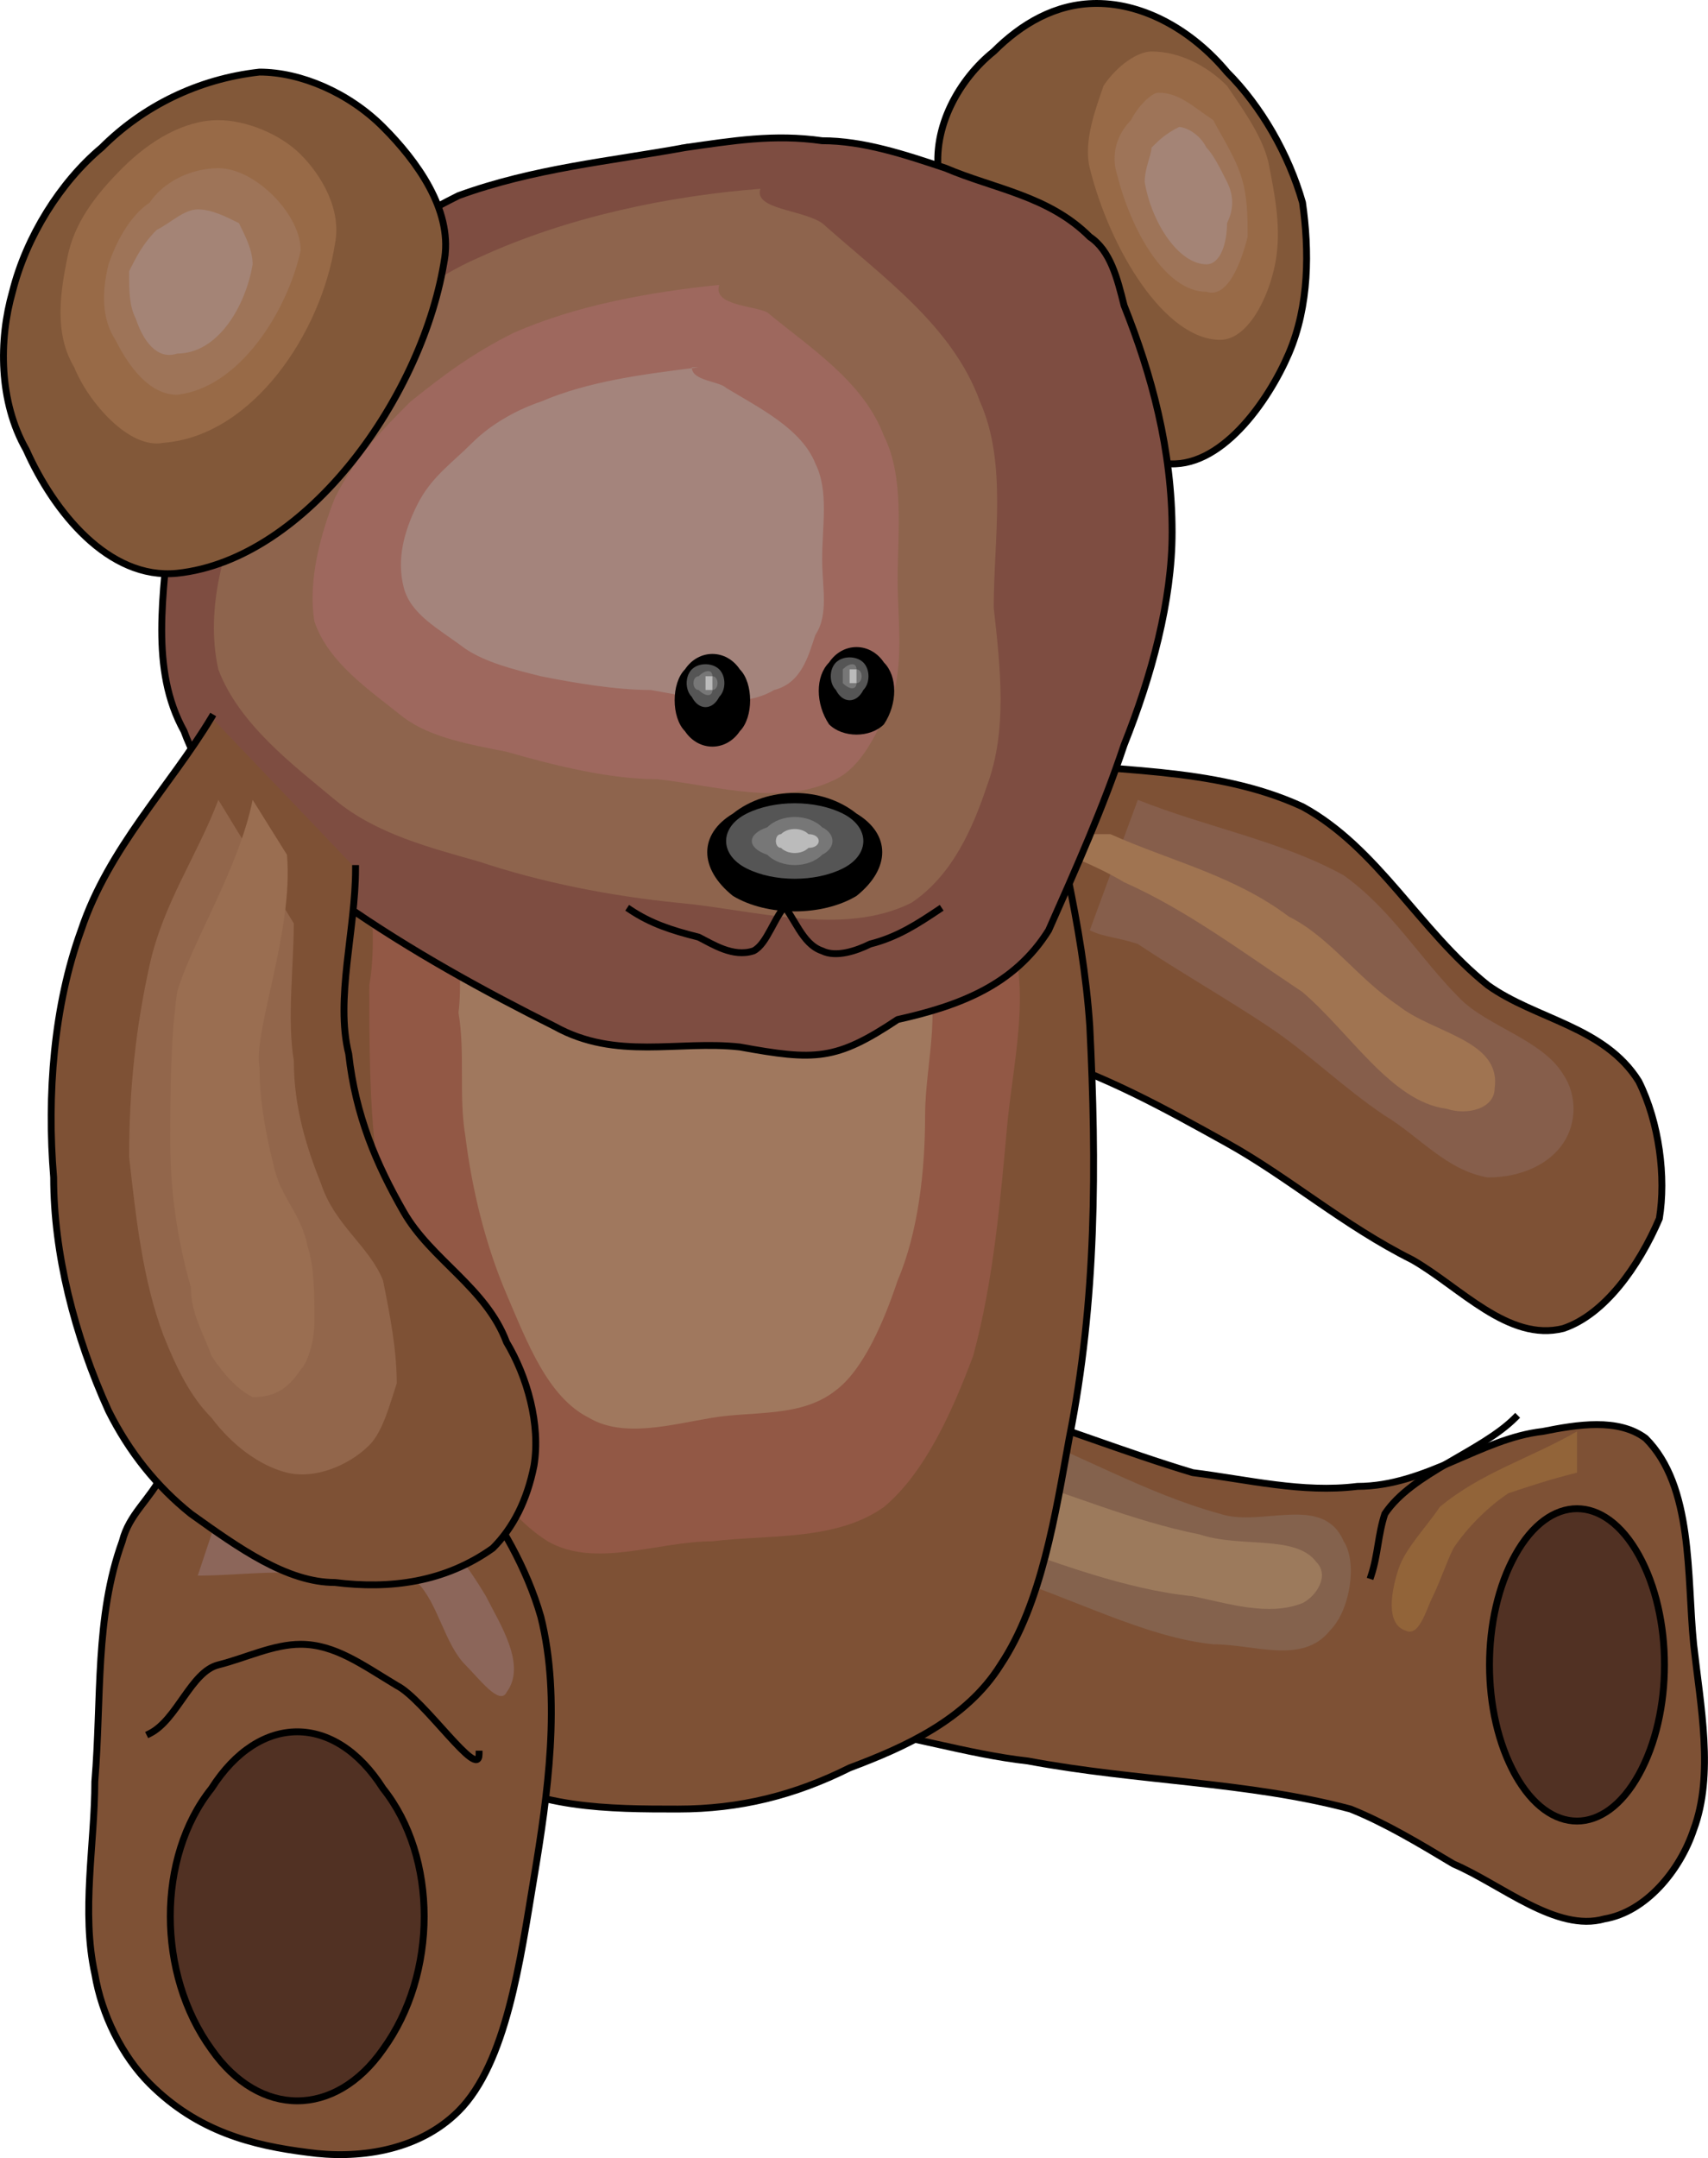 <svg xmlns="http://www.w3.org/2000/svg" width="248.911" height="314.339" version="1.2"><g fill="none" fill-rule="evenodd" stroke="#000" stroke-linecap="square" stroke-linejoin="bevel" font-family="'Sans Serif'" font-size="12.5" font-weight="400"><path fill="#7e5135" stroke-linecap="butt" d="M143.818 204.5c10 3 20 7 30 10 8 1 16 3 24 2 10 0 18-7 27-8 5-1 11-2 15 1 7 7 6 20 7 30 1 9 3 19 0 27-2 6-7 12-13 13-7 2-15-5-22-8-5-3-10-6-15-8-15-4-31-4-47-7-9-1-18-4-27-5" vector-effect="non-scaling-stroke"/><path fill="#513123" stroke-linecap="butt" d="M220.818 258.5c5 9 13 9 18 0s5-23 0-32-13-9-18 0-5 23 0 32" vector-effect="non-scaling-stroke"/><path stroke-linecap="butt" d="M220.818 206.5c-5 5-15 8-19 14-1 3-1 6-2 9" vector-effect="non-scaling-stroke"/><path fill="#84624d" stroke="none" d="M145.818 207.5c11 4 21 10 32 13 6 2 15-3 18 4 2 3 1 10-2 13-4 5-11 2-17 2-10-1-21-7-31-10-4-1-11 1-10-4"/><path fill="#9c7a5c" stroke="none" d="M145.818 214.5c10 3 19 7 29 9 6 2 14 0 17 4 2 2 0 5-2 6-5 2-11 0-16-1-10-1-20-5-29-8-3 0-10 0-10-2"/><path fill="#926439" stroke="none" d="M229.818 208.5c-7 4-14 6-20 11-2 3-5 6-6 9s-2 8 1 9c2 1 3-3 4-5s2-5 3-7c2-3 5-6 8-8 3-1 6-2 10-3"/><path fill="#7e5135" stroke-linecap="butt" d="M146.818 110.5c15 2 30 1 43 7 11 6 17 18 27 26 7 5 17 6 22 14 3 6 4 14 3 20-3 7-8 14-14 16-8 2-15-6-22-10-10-5-18-12-27-17s-18-10-28-13c-3-1-6-1-9-2" vector-effect="non-scaling-stroke"/><path fill="#865e4b" stroke="none" d="M165.818 116.5c10 4 21 6 30 11 7 5 11 12 17 18 4 4 12 6 15 11 2 3 2 7 0 10s-6 5-11 5c-6-1-10-6-15-9-6-4-11-9-17-13s-13-8-19-12c-3-1-5-1-7-2"/><path fill="#a07451" stroke="none" d="M161.818 121.5c9 4 18 6 26 12 6 3 10 9 16 13 5 4 15 5 14 12 0 3-4 4-7 3-8-1-14-11-21-17-9-6-17-12-26-16-5-3-11-5-16-7"/><path fill="#7e5135" stroke-linecap="butt" d="M150.818 105.5c3 15 7 29 8 44 1 20 1 40-3 60-2 11-4 24-10 33-5 8-14 12-22 15-8 4-16 6-25 6-10 0-21 0-30-6-9-5-18-14-24-24-7-13-12-28-14-44-1-13 1-27 3-40 1-9 1-20 6-28 4-7 11-11 17-16 6-4 13-9 20-11 11-4 22-5 34-3 8 1 16 5 24 8 5 2 10 4 14 6" vector-effect="non-scaling-stroke"/><path fill="#925845" stroke="none" d="M53.818 143.5c0 8 0 17 1 25 1 11 4 21 8 30 4 10 9 21 17 26 7 4 16 0 24 0 8-1 18 0 25-5 6-5 10-14 13-22 3-11 4-23 5-34 1-10 4-22-1-30-7-12-22-11-33-14-18-5-40-22-55-8-7 6-2 21-4 32"/><path fill="#a0785e" stroke="none" d="M66.818 147.5c1 6 0 12 1 18 1 8 3 16 6 23s6 15 12 18c5 3 12 1 18 0s13 0 18-4c4-3 7-10 9-16 3-7 4-16 4-24s3-17-1-23c-5-8-16-7-24-10-13-3-29-16-40-6-5 5-2 16-3 24"/><path fill="#825839" stroke-linecap="butt" d="M136.818 25.5c-1-7 3-14 8-18 4-4 9-7 15-7 7 0 14 4 19 10 5 5 9 12 11 19 1 7 1 15-2 22s-10 17-18 16c-16-2-30-24-33-42" vector-effect="non-scaling-stroke"/><path fill="#986a47" stroke="none" d="M158.818 24.5c-1-4 1-9 2-12 2-3 5-5 7-5 4 0 8 2 11 5 2 3 5 7 6 11 1 5 2 10 1 15s-4 11-8 11c-8 0-16-13-19-25"/><path fill="#9e7458" stroke="none" d="M162.818 25.5c-1-3 0-6 2-8 1-2 3-4 4-4 3 0 5 2 8 4 1 2 3 5 4 8s1 6 1 9c-1 4-3 9-6 8-6 0-11-9-13-17"/><path fill="#a48476" stroke="none" d="M166.818 26.5c0-2 1-4 1-5 1-1 2-2 4-3 1 0 3 1 4 3 1 1 2 3 3 5s1 4 0 6c0 3-1 6-3 6-4 0-8-6-9-12"/><path fill="#7e4d41" stroke-linecap="butt" d="M99.818 21.5c-11 2-22 3-33 7-8 4-16 9-22 14-7 6-14 13-18 22-1 3-2 7-2 11-1 11-3 22 2 31 4 11 14 18 23 25 10 7 21 13 31 18 9 5 18 2 27 3 11 2 14 2 23-4 9-2 17-5 22-13 4-9 8-18 11-27 4-10 7-21 7-31 0-12-3-23-7-33-1-4-2-8-5-10-6-6-14-7-21-10-6-2-12-4-18-4-7-1-13 0-20 1" vector-effect="non-scaling-stroke"/><path fill="#8e644d" stroke="none" d="M110.818 27.5c-13 1-28 4-41 10-7 3-13 8-19 14-5 6-11 12-15 20-3 8-6 17-4 26 3 8 11 14 17 19s14 7 21 9c9 3 19 5 29 6 11 1 24 5 34 0 6-4 9-11 11-17 3-8 2-17 1-26 0-10 2-21-2-30-4-11-14-18-23-26-3-2-10-2-9-5"/><path fill="#9e685e" stroke="none" d="M104.818 41.5c-10 1-21 3-30 7-6 3-10 6-15 10-4 4-8 8-11 14-2 5-4 12-3 18 2 6 8 10 13 14 4 3 10 4 15 5 7 2 15 4 22 4 9 1 18 4 26 0 4-2 6-7 8-11 2-6 1-12 1-18 0-7 1-15-2-21-3-8-11-13-17-18-2-1-8-1-7-4"/><path fill="#a4847c" stroke="none" d="M101.818 53.5c-8 1-16 2-23 5-3 1-7 3-10 6s-6 5-8 9-3 8-2 12 5 6 9 9c3 2 7 3 11 4 5 1 11 2 16 2 6 1 13 3 18 0 4-1 5-5 6-8 2-3 1-7 1-11 0-5 1-10-1-14-2-5-8-8-13-11-1-1-5-1-5-3h1"/><path stroke-linecap="butt" d="M114.818 131.5c-2 2-3 6-5 7-3 1-6-1-8-2-4-1-7-2-10-4" vector-effect="non-scaling-stroke"/><path fill="#000" stroke="none" d="M124.818 130.5c-5 3-13 3-18 0-5-4-5-9 0-12 5-4 13-4 18 0 5 3 5 8 0 12"/><path fill="#555" stroke="none" d="M122.818 126.5c-4 2-10 2-14 0s-4-6 0-8 10-2 14 0 4 6 0 8"/><path fill="#777" stroke="none" d="M119.818 124.5c-2 2-6 2-8 0-3-1-3-3 0-4 2-2 6-2 8 0 2 1 2 3 0 4"/><path fill="#bbb" stroke="none" d="M117.818 123.5c-1 1-3 1-4 0-1 0-1-2 0-2 1-1 3-1 4 0 2 0 2 2 0 2"/><path stroke-linecap="butt" d="M113.818 131.5c2 2 3 6 6 7 2 1 5 0 7-1 4-1 7-3 10-5" vector-effect="non-scaling-stroke"/><path fill="#000" stroke="none" d="M99.818 106.5c2 3 6 3 8 0 2-2 2-7 0-9-2-3-6-3-8 0-2 2-2 7 0 9"/><path fill="#555" stroke="none" d="M100.818 101.5c1 2 3 2 4 0 1-1 1-3 0-4s-3-1-4 0-1 3 0 4"/><path fill="#777" stroke="none" d="M101.818 100.5c1 1 2 1 2 0 1 0 1-2 0-2 0-1-1-1-2 0-1 0-1 2 0 2"/><path fill="#bbb" stroke="none" d="M102.818 100.5h1v-2h-1v2"/><path fill="#000" stroke="none" d="M120.818 105.5c2 2 6 2 8 0 2-3 2-7 0-9-2-3-6-3-8 0-2 2-2 6 0 9"/><path fill="#555" stroke="none" d="M121.818 100.5c1 2 3 2 4 0 1-1 1-3 0-4s-3-1-4 0-1 3 0 4"/><path fill="#777" stroke="none" d="M122.818 99.5c1 1 2 1 2 0 1 0 1-2 0-2 0-1-1-1-2 0v2"/><path fill="#bbb" stroke="none" d="M123.818 99.5h1v-2h-1v2"/><path fill="#825839" stroke-linecap="butt" d="M64.818 37.5c1-7-4-14-9-19s-12-8-18-8c-9 1-17 5-23 11-6 5-11 13-13 21-2 7-2 16 2 23 4 9 12 19 22 18 19-2 36-26 39-46" vector-effect="non-scaling-stroke"/><path fill="#986a47" stroke="none" d="M48.818 35.5c1-5-2-10-5-13s-8-5-12-5c-5 0-10 3-14 7s-7 8-8 13-2 11 1 16c2 5 8 12 13 11 13-1 23-16 25-29"/><path fill="#9e7458" stroke="none" d="M43.818 36.5c0-3-2-6-4-8s-5-4-8-4c-4 0-8 2-10 5-3 2-5 6-6 9-1 4-1 8 1 11 2 4 5 8 9 8 9-1 16-12 18-21"/><path fill="#a48476" stroke="none" d="M36.818 38.5c0-2-1-4-2-6-2-1-4-2-6-2s-4 2-6 3c-2 2-3 4-4 6 0 3 0 5 1 7 1 3 3 6 6 5 6 0 10-7 11-13"/><path fill="#7e5135" stroke-linecap="butt" d="M25.818 216.5c7-4 13-11 21-11s16 4 22 11c4 5 8 12 10 19 3 12 1 26-1 38s-4 27-11 34c-6 6-15 7-22 6-8-1-16-3-23-10-4-4-7-10-8-16-2-9 0-19 0-28 1-12 0-24 4-35 1-4 4-6 6-10" vector-effect="non-scaling-stroke"/><path fill="#513123" stroke-linecap="butt" d="M30.818 298.5c7 10 18 10 25 0 8-11 8-28 0-38-7-11-18-11-25 0-8 10-8 27 0 38" vector-effect="non-scaling-stroke"/><path stroke-linecap="butt" d="M21.818 252.5c4-2 6-9 10-10s8-3 12-3c5 0 9 3 14 6 4 2 12 14 12 10" vector-effect="non-scaling-stroke"/><path fill="#8c665a" stroke="none" d="M33.818 214.5c9 2 18 1 26 6 5 3 8 7 11 12 2 4 6 10 3 14-1 2-4-2-6-4-3-3-4-9-7-12-4-3-9-1-14-1-6-1-12 0-18 0"/><path fill="#7e5135" stroke-linecap="butt" d="M30.818 104.5c-6 10-15 19-19 31-4 11-5 24-4 36 0 11 3 23 8 34 3 6 7 11 12 15 7 5 14 10 21 10 8 1 16 0 23-5 3-3 5-7 6-12 1-6-1-13-4-18-3-8-11-12-15-19s-7-14-8-23c-2-8 1-18 1-27" vector-effect="non-scaling-stroke"/><path fill="#92664b" stroke="none" d="M31.818 116.5c-3 8-8 15-10 24s-3 18-3 28c1 9 2 18 5 26 2 5 4 9 7 12 3 4 7 7 11 8s9-1 12-4c2-2 3-6 4-9 0-5-1-10-2-15-2-5-7-8-9-14-2-5-4-11-4-18-1-6 0-14 0-20"/><path fill="#9a6e51" stroke="none" d="M36.818 116.5c-2 10-9 21-11 28-1 7-1 15-1 22s1 14 3 21c0 4 2 7 3 10 2 3 4 5 6 6 3 0 5-1 7-4 1-1 2-4 2-7 0-4 0-8-1-11-1-5-4-7-5-12-1-4-2-9-2-14-1-5 5-20 4-31"/></g></svg>
